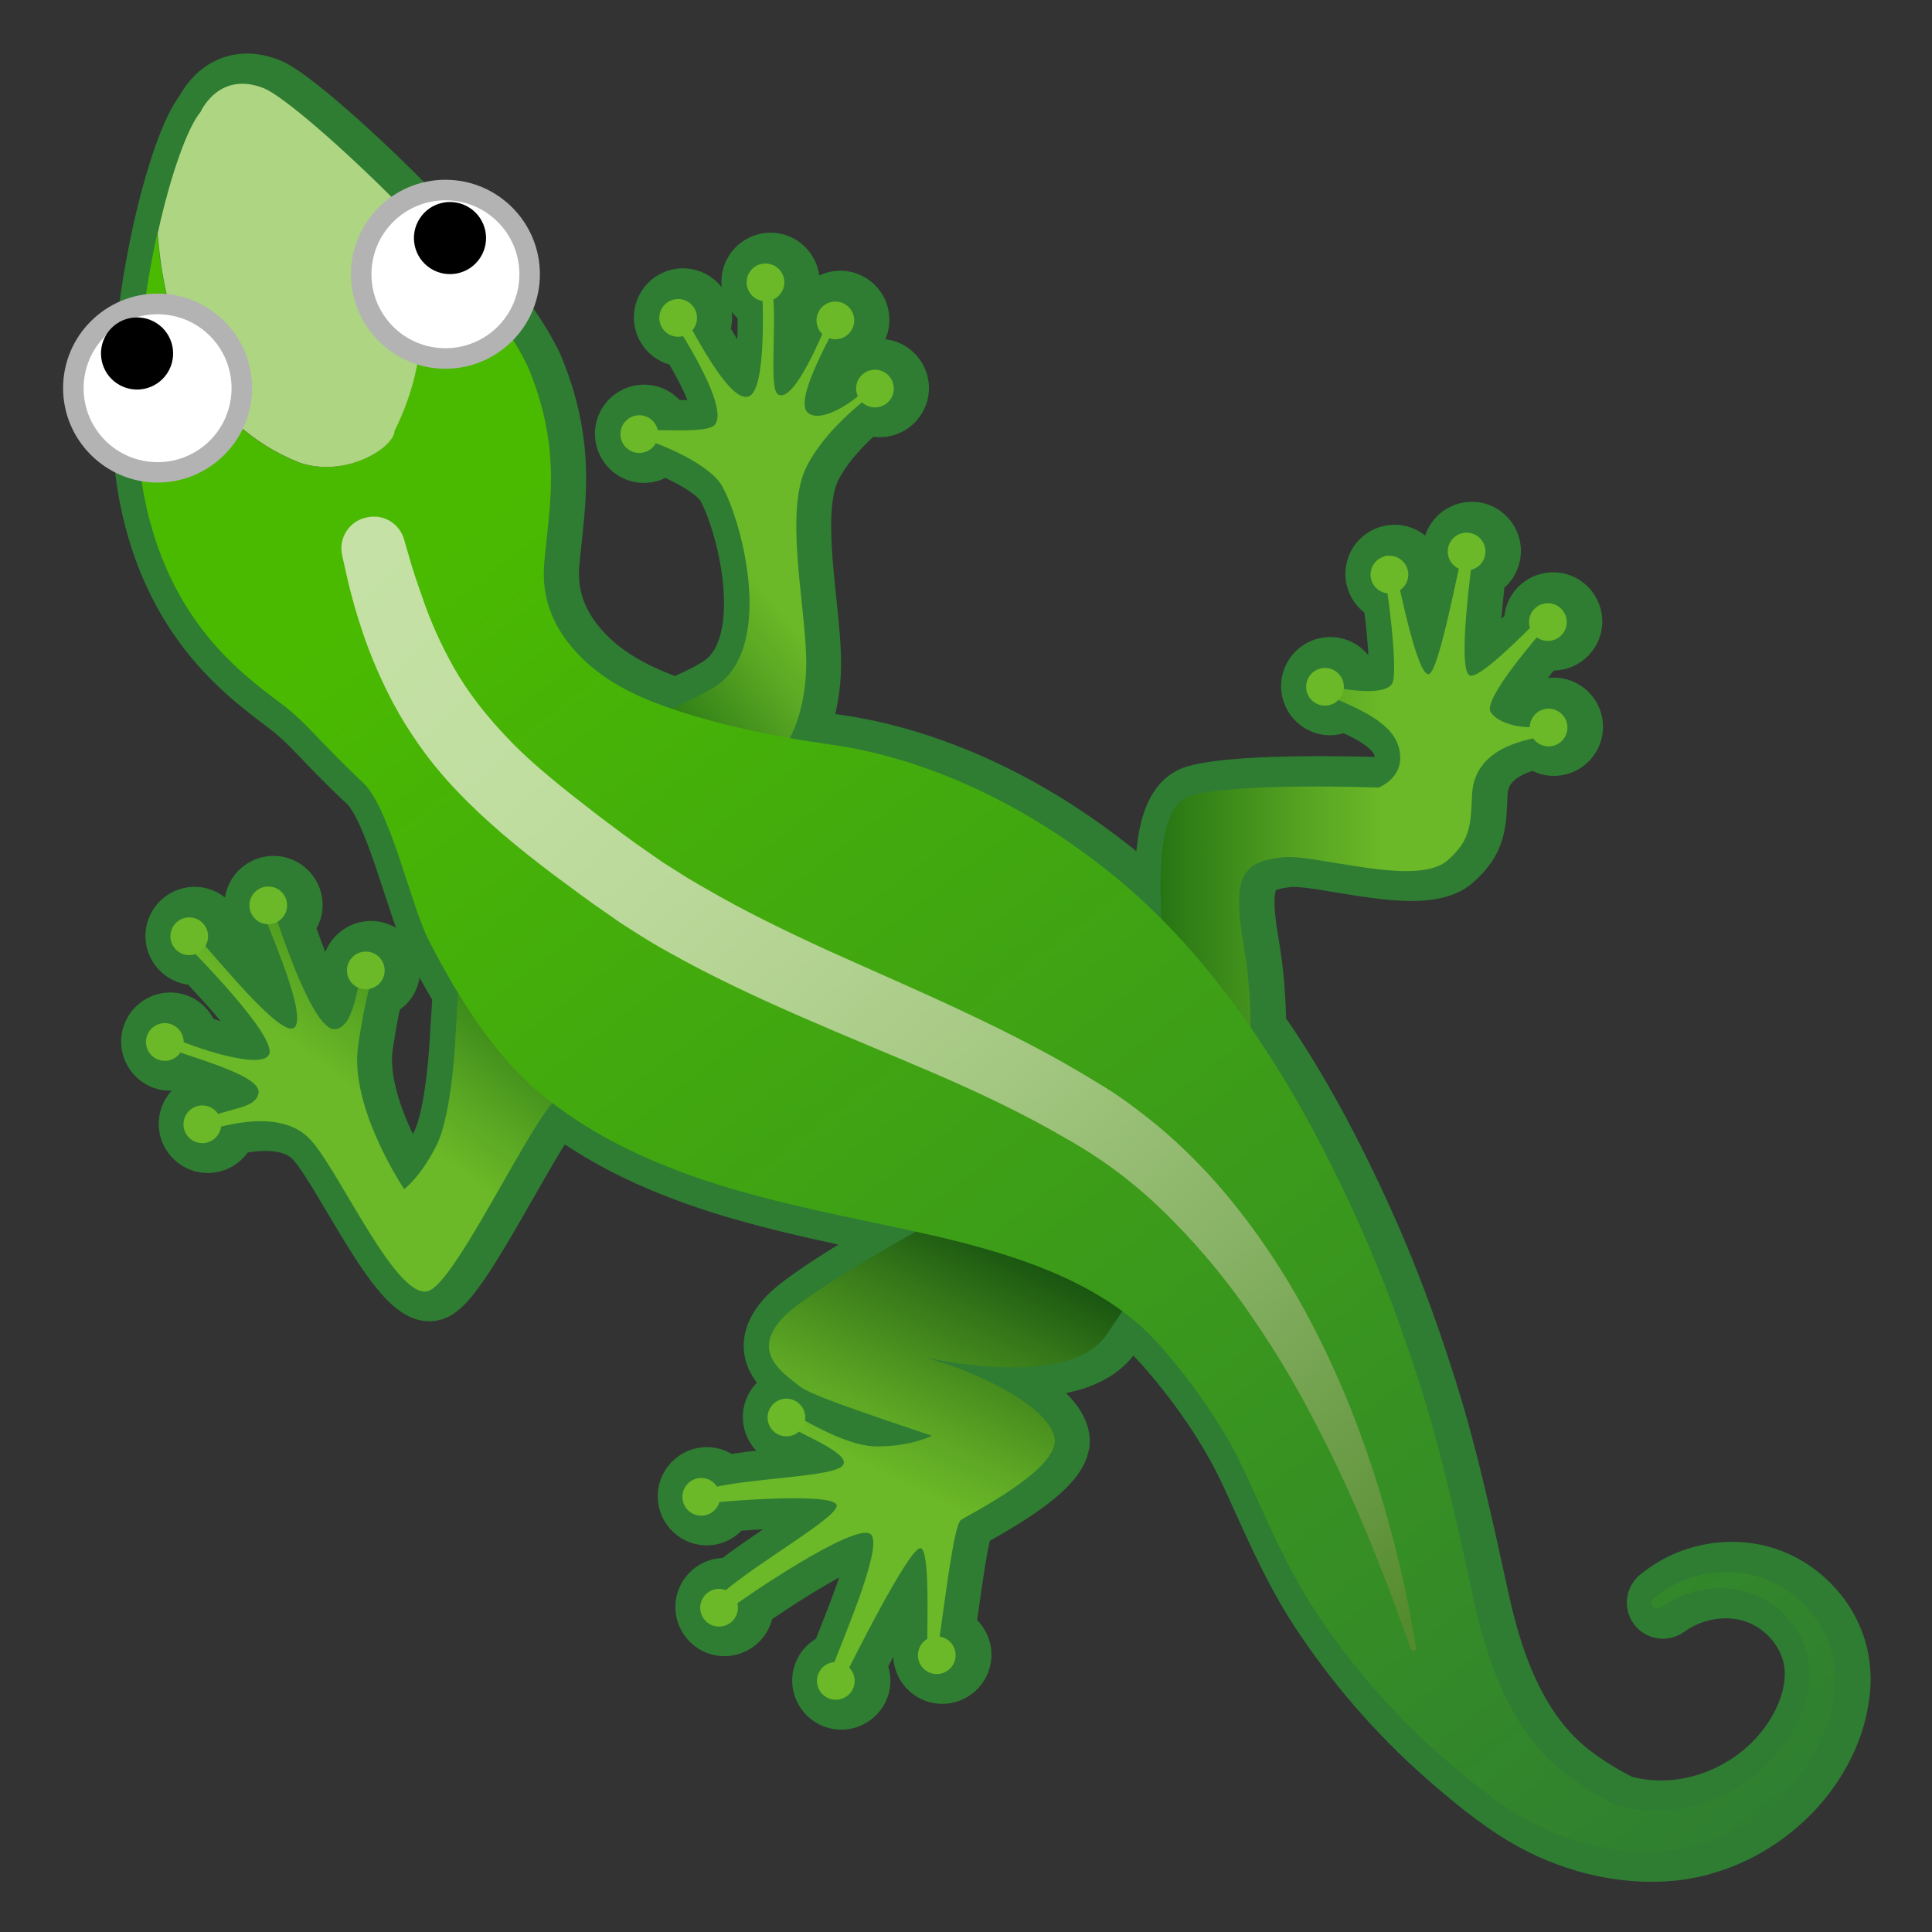 <svg width="128" height="128" style="enable-background:new 0 0 128 128;" xmlns="http://www.w3.org/2000/svg" xmlns:xlink="http://www.w3.org/1999/xlink">
  <rect width="100%" height="100%" fill="#333333" stroke="none"/>
  <g id="Layer_1">
    <path d=" M121.44,108.67c-0.5-1.23-1.31-2.23-2.24-2.97c-0.92-0.74-1.99-1.2-2.97-1.4c-1.03-0.21-1.95-0.18-2.76-0.04 c-0.8,0.14-1.48,0.38-2,0.63c-0.53,0.25-0.9,0.51-1.16,0.69c-0.25,0.19-0.38,0.29-0.38,0.29c-0.16,0.13-0.2,0.36-0.08,0.53 c0.12,0.18,0.37,0.23,0.57,0.09c0,0,0.12-0.08,0.35-0.24c0.24-0.14,0.58-0.35,1.06-0.54c0.47-0.19,1.08-0.37,1.78-0.45 c0.7-0.08,1.52-0.05,2.32,0.17c0.85,0.22,1.66,0.65,2.39,1.3c0.72,0.64,1.32,1.5,1.65,2.48c0.34,0.99,0.35,2.03,0.11,3.12 c-0.24,1.08-0.72,2.1-1.38,3.06c-2.33,3.4-6.71,5.25-10.76,4.34c-0.19-0.04-0.38-0.1-0.57-0.15c-1.17-0.6-2.29-1.27-3.32-2.07 c-3.44-2.68-5.07-7.05-6.01-11.3c-1.05-4.76-2.01-9.35-3.47-14.01c-0.85-2.71-1.79-5.4-2.86-8.04c-0.87-2.15-1.85-4.32-2.91-6.47 c-1.34-2.72-2.82-5.41-4.49-7.97c-0.35-0.54-0.73-1.07-1.1-1.6c0-1.89-0.17-3.87-0.48-5.63c-0.81-4.68,0.1-5.41,2.56-5.71 c2.18-0.26,8.91,2.02,10.97,0.2c1.57-1.38,1.53-2.42,1.62-4.38c0.13-2.69,2.72-3.41,4.07-3.7c0.19,0.25,0.47,0.43,0.8,0.49 c0.68,0.11,1.33-0.36,1.44-1.04c0.11-0.68-0.36-1.33-1.04-1.44c-0.68-0.11-1.33,0.36-1.44,1.04c-0.01,0.07,0.01,0.13,0.01,0.2 c-0.96,0.02-2.18-0.33-2.61-0.98c-0.44-0.68,1.85-3.5,3.08-4.98c0.15,0.1,0.32,0.18,0.51,0.22c0.68,0.11,1.33-0.36,1.44-1.04 c0.11-0.68-0.36-1.33-1.04-1.44c-0.68-0.11-1.33,0.36-1.44,1.04c-0.03,0.22,0,0.42,0.07,0.61c-1.14,1.13-3.37,3.31-3.98,3.18 c-0.73-0.16-0.22-4.84,0.05-7.04c0.48-0.11,0.87-0.5,0.95-1.02c0.11-0.68-0.36-1.33-1.04-1.44c-0.68-0.11-1.33,0.36-1.44,1.04 c-0.09,0.57,0.23,1.09,0.73,1.32c-0.49,2.21-1.44,6.9-1.99,7.03c-0.59,0.15-1.42-3.36-1.93-5.59c0.28-0.19,0.5-0.48,0.55-0.84 c0.11-0.68-0.36-1.33-1.04-1.44c-0.68-0.11-1.33,0.36-1.44,1.04c-0.11,0.68,0.36,1.33,1.04,1.44c0.02,0,0.03,0,0.05,0 c0.3,2.11,0.63,5.44,0.32,6c-0.37,0.66-2.04,0.55-3.19,0.37c0.09-0.67-0.36-1.3-1.04-1.41c-0.68-0.11-1.33,0.36-1.44,1.04 c-0.11,0.68,0.36,1.33,1.04,1.44c0.4,0.06,0.77-0.08,1.04-0.34c1.69,0.74,3.55,1.61,3.99,3.07c0.61,2.03-1.32,2.74-1.32,2.74 s-9.33-0.36-12.43,0.53c-2.11,0.6-2.12,4.87-1.96,8.21c-0.5-0.5-0.99-1.02-1.51-1.49c-1.26-1.15-2.63-2.23-4.06-3.25 c-3.04-2.16-6.41-3.99-9.93-5.24c-2.09-0.75-4.23-1.3-6.39-1.6c-0.89-0.13-1.8-0.27-2.72-0.43c0.36-0.67,1.15-2.48,1.08-5.35 c-0.09-3.7-1.46-9.8,0.06-12.69c1-1.91,2.66-3.37,3.68-4.23c0.17,0.16,0.38,0.28,0.63,0.32c0.68,0.11,1.33-0.36,1.44-1.04 c0.11-0.68-0.36-1.33-1.04-1.44c-0.68-0.11-1.33,0.36-1.44,1.04c-0.04,0.26,0.02,0.5,0.13,0.72c-1.12,0.91-2.61,1.68-3.32,1.12 c-0.8-0.62,0.64-3.47,1.42-4.99c0.06,0.02,0.12,0.06,0.19,0.07c0.68,0.11,1.33-0.36,1.44-1.04s-0.36-1.33-1.04-1.44 c-0.68-0.11-1.33,0.36-1.44,1.04c-0.07,0.42,0.1,0.81,0.39,1.09c-0.71,1.61-2.11,4.59-2.97,4.04c-0.54-0.35-0.13-4.05-0.29-6.33 c0.37-0.17,0.66-0.49,0.73-0.92c0.11-0.68-0.36-1.33-1.04-1.44c-0.68-0.11-1.33,0.36-1.44,1.04s0.36,1.33,1.04,1.44 c0.06,1.89,0.05,5.99-0.92,6.35c-0.91,0.34-2.37-1.9-3.76-4.41c0.16-0.17,0.28-0.38,0.32-0.62c0.11-0.68-0.36-1.33-1.04-1.44 c-0.68-0.11-1.33,0.36-1.44,1.04c-0.11,0.68,0.36,1.33,1.04,1.44c0.17,0.03,0.34,0.02,0.5-0.02c0.85,1.4,2.89,4.88,2.13,5.87 c-0.35,0.46-2.24,0.39-3.79,0.37c-0.1-0.5-0.49-0.91-1.02-0.99c-0.68-0.11-1.33,0.36-1.44,1.04c-0.11,0.68,0.36,1.33,1.04,1.44 c0.53,0.08,1.03-0.18,1.28-0.62c1.64,0.62,3.78,1.71,4.41,2.86c1.36,2.45,3.57,10.91-0.64,13.38c-0.9,0.53-1.84,0.97-2.74,1.33 c-2.08-0.71-4.42-1.74-6.21-3.65c-1.95-2.09-2.34-4.18-2.18-6c0.26-2.81,0.72-5.37,0.22-8.48c-0.22-1.36-0.6-2.81-1.29-4.46 c-0.09-0.22-0.23-0.46-0.35-0.7c-1.42-2.74-4.79-6.62-8.2-10.07c-3.85-3.89-7.75-7.23-8.97-7.72c-2.99-1.2-4.2,1.56-4.2,1.56 c-0.87,1.04-1.98,4.14-2.84,8.04c-1.18,5.35-1.89,12.22-0.86,17.46c1.62,8.21,6.4,11.68,9.02,13.66c1.94,1.47,2.29,2.29,5.45,5.25 c1.81,1.69,3.21,8.21,4.37,10.46c0.59,1.15,1.23,2.31,1.93,3.46l-0.17,2.65c0,0-0.2,5.34-1.27,7.47c-1.07,2.13-2.14,2.9-2.14,2.9 s-3.66-5.41-3.05-9.52c0.28-1.87,0.53-3.01,0.72-3.74c0.53-0.08,0.97-0.47,1.06-1.03c0.11-0.68-0.36-1.33-1.04-1.44 c-0.68-0.11-1.33,0.36-1.44,1.04c-0.09,0.55,0.21,1.07,0.69,1.3c-0.23,1.18-0.63,2.81-1.61,2.78c-1.24-0.04-2.98-4.9-3.73-7.1 c0.34-0.18,0.6-0.49,0.67-0.89c0.11-0.68-0.36-1.33-1.04-1.44c-0.68-0.11-1.33,0.36-1.44,1.04c-0.11,0.68,0.36,1.33,1.04,1.44 c0.04,0.01,0.07-0.01,0.1,0c0.8,2,2.62,6.42,1.73,6.89c-0.83,0.44-4.02-3.34-5.81-5.4c0.09-0.14,0.16-0.3,0.19-0.48 c0.11-0.68-0.36-1.33-1.04-1.44c-0.68-0.11-1.33,0.36-1.44,1.04c-0.11,0.68,0.36,1.33,1.04,1.44c0.2,0.03,0.39,0,0.58-0.06 c1.44,1.48,5.46,5.77,4.83,6.69c-0.55,0.81-3.68-0.11-5.59-0.85c0.01-0.61-0.41-1.16-1.03-1.26c-0.68-0.11-1.33,0.36-1.44,1.04 c-0.11,0.68,0.36,1.33,1.04,1.44c0.49,0.08,0.95-0.15,1.22-0.53c1.84,0.63,5.29,1.65,5.14,2.64c-0.13,0.89-1.24,0.96-2.64,1.4 c-0.19-0.28-0.48-0.48-0.83-0.54c-0.68-0.11-1.33,0.36-1.44,1.04c-0.11,0.68,0.36,1.33,1.04,1.44c0.68,0.11,1.33-0.36,1.44-1.04 c0-0.02,0-0.04,0-0.06c1.56-0.38,4.34-0.82,5.9,0.9c1.96,2.15,5.83,10.96,7.89,9.96c1.8-0.87,6.14-10.1,8.14-12.44 c2.13,1.64,4.49,2.95,6.98,3.99c1.74,0.73,3.53,1.34,5.33,1.85c2.18,0.63,4.4,1.14,6.62,1.62c1.62,0.36,3.36,0.7,5.13,1.1 c-2.26,1.27-7.62,4.36-8.89,5.79c-1.63,1.83-0.61,3.05,0.71,4.07c0.83,0.64,0.37,0.7,9.25,3.66c0,0-1.32,0.71-3.66,0.71 c-1.51,0-3.45-1-4.72-1.68c0-0.02,0.01-0.03,0.02-0.05c0.11-0.68-0.36-1.33-1.04-1.44c-0.68-0.11-1.33,0.36-1.44,1.04 c-0.11,0.68,0.36,1.33,1.04,1.44c0.37,0.06,0.73-0.06,1-0.29c1.28,0.66,3.83,1.79,2.7,2.4c-1.07,0.57-5.65,0.71-8.09,1.24 c-0.19-0.3-0.48-0.52-0.85-0.58c-0.68-0.11-1.33,0.36-1.44,1.04c-0.11,0.68,0.36,1.33,1.04,1.44c0.62,0.1,1.19-0.29,1.37-0.87 c1.59-0.15,7.39-0.57,7.76,0.17c0.34,0.67-4.9,3.63-7.32,5.65c-0.08-0.03-0.15-0.07-0.24-0.09c-0.68-0.11-1.33,0.36-1.44,1.04 c-0.11,0.68,0.36,1.33,1.04,1.44c0.68,0.11,1.33-0.36,1.44-1.04c0.03-0.17,0.02-0.34-0.02-0.49c1.65-1.18,7.87-5.3,8.79-4.56 c0.82,0.65-1.35,5.78-2.41,8.49c-0.54,0.06-1,0.46-1.1,1.03c-0.11,0.68,0.36,1.33,1.04,1.44c0.68,0.11,1.33-0.36,1.44-1.04 c0.07-0.42-0.1-0.81-0.39-1.09c0.94-1.89,4.07-7.99,4.71-7.89c0.59,0.09,0.45,4.46,0.45,6.03c-0.29,0.19-0.5,0.48-0.56,0.84 c-0.11,0.68,0.36,1.33,1.04,1.44c0.68,0.11,1.33-0.36,1.44-1.04c0.11-0.68-0.36-1.33-1.04-1.44c-0.02,0-0.04,0-0.06,0 c0.42-2.85,0.96-7.39,1.42-7.7c0.61-0.41,6.51-3.35,6.2-5.39c-0.31-2.03-4.78-4.27-7.93-5.18c-3.15-0.91,8.54,2.54,11.39-1.73 c0.39-0.58,0.72-1.08,1.03-1.53c0.86,0.63,1.67,1.33,2.38,2.13c2.21,2.48,4.31,5.45,5.71,8.44c1.47,3.15,2.73,6.26,4.64,9.19 c2.35,3.6,5.19,6.88,8.42,9.72c1.6,1.4,3.3,2.81,5.12,3.91c2.91,1.75,6.43,2.69,9.82,2.36c0.3-0.03,0.6-0.07,0.9-0.13l0.23-0.04 l0.24-0.05l0.41-0.1c0.64-0.18,1.25-0.37,1.84-0.63c2.38-1.02,4.57-2.84,5.98-5.19c0.69-1.15,1.23-2.47,1.43-3.81 C122.06,111.34,121.94,109.88,121.44,108.67z" style="fill:none;stroke:#2E7D32;stroke-width:4;stroke-linecap:round;stroke-linejoin:round;stroke-miterlimit:10;"/>
    <linearGradient id="SVGID_1_" gradientTransform="matrix(0.968 0.252 -0.252 0.968 9.562 -9.526)" gradientUnits="userSpaceOnUse" x1="40.148" x2="53.487" y1="45.053" y2="27.086">
      <stop offset="0" style="stop-color:#13630F"/>
      <stop offset="0.139" style="stop-color:#2A7915"/>
      <stop offset="0.457" style="stop-color:#59A623"/>
      <stop offset="0.616" style="stop-color:#6BB828"/>
    </linearGradient>
    <path d="M44.91,21.7c0.3,0.52,3.37,5.25,2.46,6.43c-0.47,0.61-3.62,0.28-5.12,0.39 c-0.25,0.02-0.29,0.38-0.04,0.44c1.53,0.4,4.83,1.79,5.64,3.26c1.36,2.45,3.57,10.91-0.64,13.38c-4.21,2.48-9.08,3-9.08,3 l-0.87,3.76l7.16,1.13l7.73-4.29c0,0,1.35-1.96,1.26-5.66c-0.09-3.7-1.46-9.8,0.06-12.69c1.46-2.79,4.33-4.63,4.55-5.01 c0.22-0.37-0.2-0.51-0.41-0.28c-1.08,1.12-3.18,2.49-4.07,1.8c-1.01-0.78,1.59-5.18,1.85-5.87s-0.19-0.96-0.49-0.32 c-0.3,0.64-2.28,5.66-3.37,4.95c-0.65-0.42,0.07-5.64-0.46-7.48c-0.29-1.02-0.61-0.18-0.58,0.36s0.33,6.82-0.88,7.26 c-0.96,0.36-2.52-2.15-3.98-4.81C45.01,20.31,44.36,20.72,44.91,21.7z" style="fill:url(#SVGID_1_);"/>
    <linearGradient id="SVGID_3_" gradientUnits="userSpaceOnUse" x1="32.072" x2="16.12" y1="58.506" y2="79.371">
      <stop offset="0" style="stop-color:#13630F"/>
      <stop offset="0.139" style="stop-color:#2A7915"/>
      <stop offset="0.457" style="stop-color:#59A623"/>
      <stop offset="0.616" style="stop-color:#6BB828"/>
    </linearGradient>
    <path d="M30.19,68.41c0,0-0.2,5.34-1.27,7.47c-1.07,2.13-2.14,2.9-2.14,2.9s-3.66-5.41-3.05-9.52 c0.45-3.06,0.83-4.17,1.03-4.74c0.19-0.58-0.57-0.8-0.8-0.19c-0.24,0.61-0.47,3.9-1.84,3.85c-1.5-0.05-3.76-7.24-4.06-8.08 c-0.3-0.84-0.92-0.57-0.68,0.23c0.24,0.8,3.15,7.2,2.07,7.78c-0.94,0.5-4.91-4.43-6.45-6.11c-0.47-0.52-1.3-0.18-0.54,0.71 c0,0,6.1,6.09,5.34,7.2c-0.66,0.96-5-0.53-6.56-1.25c-0.51-0.24-0.95,0.15-0.32,0.64c0.63,0.5,6.4,1.81,6.21,3.09 c-0.15,0.99-1.52,0.96-3.17,1.58c-1.07,0.4-1.18,1.15-0.2,0.9c0.98-0.25,4.87-1.5,6.83,0.66s5.83,10.96,7.89,9.96 s7.46-12.96,8.84-12.98c0.94-0.01-6.73-10.5-6.73-10.5L30.19,68.41z" style="fill:url(#SVGID_3_);"/>
    <linearGradient id="SVGID_4_" gradientUnits="userSpaceOnUse" x1="73.64" x2="102.753" y1="56.643" y2="56.643">
      <stop offset="0" style="stop-color:#13630F"/>
      <stop offset="0.139" style="stop-color:#2A7915"/>
      <stop offset="0.457" style="stop-color:#59A623"/>
      <stop offset="0.616" style="stop-color:#6BB828"/>
    </linearGradient>
    <path d="M73.64,64.99c0,0,3.35,1.73,3.46-0.51c0.1-2.24-1.26-10.9,1.8-11.77 c3.1-0.89,12.43-0.53,12.43-0.53s1.93-0.71,1.32-2.74c-0.5-1.67-2.84-2.56-4.67-3.37c-0.4-0.18-0.55-0.82,0.08-0.63 c0.63,0.19,3.67,0.75,4.18-0.16c0.42-0.76-0.33-6.61-0.6-7.62c-0.27-1.01,0.47-1.11,0.71-0.3c0.25,0.81,1.51,7.51,2.32,7.3 c0.68-0.17,2.01-7.43,2.25-8.12c0.25-0.69,0.71-0.54,0.66,0.1c-0.05,0.64-1.09,7.92-0.17,8.12c0.72,0.16,3.76-2.98,4.5-3.69 c0.74-0.71,1.03-0.25,0.66,0.25c-0.37,0.49-4.38,4.98-3.81,5.86c0.54,0.84,2.39,1.18,3.32,0.89c0.93-0.3,0.64,0.45,0.3,0.66 c-0.34,0.22-4.67,0.39-4.85,3.89c-0.1,1.96-0.05,3-1.62,4.38c-2.07,1.82-8.79-0.46-10.97-0.2c-2.46,0.3-3.37,1.03-2.56,5.71 c0.81,4.68,0.7,10.86-1.23,12.89c-1.93,2.03-2.54,1.8-2.54,1.8L73.64,64.99z" style="fill:url(#SVGID_4_);"/>
    <linearGradient id="SVGID_5_" gradientUnits="userSpaceOnUse" x1="66.259" x2="53.123" y1="81.19" y2="107.725">
      <stop offset="0" style="stop-color:#134E0F"/>
      <stop offset="0.21" style="stop-color:#357719"/>
      <stop offset="0.48" style="stop-color:#5CA624"/>
      <stop offset="0.616" style="stop-color:#6BB828"/>
    </linearGradient>
    <path d="M61.69,81.03c0,0-8.29,4.53-9.91,6.36s-0.61,3.05,0.71,4.07c0.83,0.64,0.37,0.7,9.25,3.66 c0,0-1.32,0.71-3.66,0.71c-1.75,0-4.09-1.35-5.27-1.98c-1.18-0.63-1.22,0.15-0.41,0.7c0.81,0.55,4.55,1.99,3.23,2.7 c-1.11,0.6-6.02,0.72-8.37,1.3c-1.48,0.37-0.73,1.09,0.07,1c0.81-0.1,7.69-0.67,8.09,0.14c0.35,0.7-5.35,3.88-7.61,5.9 c-1.37,1.22,0.07,1.4,0.7,0.89c0.63-0.52,8.15-5.66,9.17-4.84c0.85,0.68-1.56,6.29-2.55,8.86c-0.55,1.44,0.59,1.11,0.89,0.48 c0.3-0.63,4.24-8.52,4.97-8.41c0.64,0.1,0.42,5.24,0.45,6.37c0.03,1.13,0.63,0.71,0.73,0.06c0.42-2.76,1.01-7.97,1.5-8.3 c0.61-0.41,6.51-3.35,6.2-5.39c-0.3-2.03-4.78-4.27-7.93-5.18c-3.15-0.91,8.54,2.54,11.39-1.73c2.85-4.27,3.35-4.88,3.35-4.88 L61.69,81.03z" style="fill:url(#SVGID_5_);"/>
    <ellipse cx="92.07" cy="38.03" rx="1.25" ry="1.25" style="fill:#6BB828;" transform="matrix(0.158 -0.987 0.987 0.158 39.971 122.932)"/>
    <ellipse cx="44.94" cy="21.04" rx="1.25" ry="1.25" style="fill:#6BB828;" transform="matrix(0.158 -0.987 0.987 0.158 17.063 62.092)"/>
    <ellipse cx="12.57" cy="62.03" rx="1.25" ry="1.25" style="fill:#6BB828;" transform="matrix(0.158 -0.987 0.987 0.158 -50.671 64.636)"/>
    <ellipse cx="10.95" cy="69.03" rx="1.25" ry="1.25" style="fill:#6BB828;" transform="matrix(0.158 -0.987 0.987 0.158 -58.943 68.935)"/>
    <ellipse cx="13.44" cy="74.48" rx="1.25" ry="1.25" style="fill:#6BB828;" transform="matrix(0.158 -0.987 0.987 0.158 -62.23 75.984)"/>
    <ellipse cx="52.15" cy="93.9" rx="1.25" ry="1.25" style="fill:#6BB828;" transform="matrix(0.158 -0.987 0.987 0.158 -48.816 130.55)"/>
    <ellipse cx="46.5" cy="99.15" rx="1.25" ry="1.25" style="fill:#6BB828;" transform="matrix(0.158 -0.987 0.987 0.158 -58.748 129.398)"/>
    <ellipse cx="47.68" cy="106.5" rx="1.25" ry="1.25" style="fill:#6BB828;" transform="matrix(0.158 -0.987 0.987 0.158 -65.009 136.75)"/>
    <ellipse cx="55.43" cy="111.35" rx="1.25" ry="1.25" style="fill:#6BB828;" transform="matrix(0.158 -0.987 0.987 0.158 -63.285 148.481)"/>
    <ellipse cx="62.12" cy="109.64" rx="1.25" ry="1.25" style="fill:#6BB828;" transform="matrix(0.158 -0.987 0.987 0.158 -55.967 153.651)"/>
    <ellipse cx="24.26" cy="64.29" rx="1.25" ry="1.25" style="fill:#6BB828;" transform="matrix(0.158 -0.987 0.987 0.158 -43.052 78.08)"/>
    <ellipse cx="50.73" cy="18.68" rx="1.25" ry="1.25" style="fill:#6BB828;" transform="matrix(0.158 -0.987 0.987 0.158 24.262 65.825)"/>
    <ellipse cx="55.36" cy="21.21" rx="1.25" ry="1.25" style="fill:#6BB828;" transform="matrix(0.158 -0.987 0.987 0.158 25.665 72.517)"/>
    <ellipse cx="57.98" cy="25.72" rx="1.25" ry="1.25" style="fill:#6BB828;" transform="matrix(0.158 -0.987 0.987 0.158 23.422 78.906)"/>
    <ellipse cx="42.37" cy="28.75" rx="1.25" ry="1.25" style="fill:#6BB828;" transform="matrix(0.158 -0.987 0.987 0.158 7.284 66.037)"/>
    <ellipse cx="17.8" cy="59.98" rx="1.25" ry="1.25" style="fill:#6BB828;" transform="matrix(0.158 -0.987 0.987 0.158 -44.239 68.073)"/>
    <ellipse cx="97.19" cy="36.5" rx="1.25" ry="1.25" style="fill:#6BB828;" transform="matrix(0.158 -0.987 0.987 0.158 45.784 126.699)"/>
    <ellipse cx="102.57" cy="41.17" rx="1.25" ry="1.25" style="fill:#6BB828;" transform="matrix(0.158 -0.987 0.987 0.158 45.71 135.945)"/>
    <ellipse cx="102.62" cy="48.16" rx="1.25" ry="1.25" style="fill:#6BB828;" transform="matrix(0.158 -0.987 0.987 0.158 38.85 141.877)"/>
    <ellipse cx="87.81" cy="45.46" rx="1.25" ry="1.25" style="fill:#6BB828;" transform="matrix(0.158 -0.987 0.987 0.158 29.041 124.988)"/>
    <linearGradient id="SVGID_6_" gradientUnits="userSpaceOnUse" x1="9.805" x2="109.658" y1="1.423" y2="131.349">
      <stop offset="0.24" style="stop-color:#4ABA00"/>
      <stop offset="0.268" style="stop-color:#49B802"/>
      <stop offset="1" style="stop-color:#2E7D32"/>
    </linearGradient>
    <path d="M121.09,108.67c-0.5-1.23-1.31-2.23-2.24-2.97c-0.92-0.74-1.99-1.2-2.97-1.4 c-1.03-0.21-1.95-0.18-2.76-0.04c-0.8,0.14-1.48,0.38-2,0.63c-0.53,0.25-0.9,0.51-1.16,0.69c-0.25,0.19-0.38,0.29-0.38,0.29 c-0.16,0.13-0.2,0.36-0.08,0.53c0.12,0.18,0.37,0.23,0.57,0.09c0,0,0.12-0.08,0.35-0.24c0.24-0.14,0.58-0.35,1.06-0.54 c0.47-0.19,1.08-0.37,1.78-0.45c0.7-0.08,1.52-0.05,2.32,0.17c0.85,0.22,1.66,0.65,2.39,1.3c0.72,0.64,1.32,1.5,1.65,2.48 c0.34,0.99,0.35,2.03,0.11,3.12c-0.24,1.08-0.72,2.1-1.38,3.06c-2.33,3.4-6.71,5.25-10.76,4.34c-0.19-0.04-0.38-0.1-0.57-0.15 c-1.17-0.6-2.29-1.27-3.32-2.07c-3.44-2.68-5.07-7.05-6.01-11.3c-1.05-4.76-2.01-9.35-3.47-14.01c-0.85-2.71-1.79-5.4-2.86-8.04 c-0.87-2.15-1.85-4.32-2.91-6.47c-1.34-2.72-2.82-5.41-4.49-7.97c-2.46-3.8-5.28-7.34-8.54-10.3c-1.26-1.15-2.63-2.23-4.06-3.25 c-3.04-2.16-6.41-3.99-9.93-5.24c-2.09-0.75-4.23-1.3-6.39-1.6c-3.26-0.46-6.73-1.13-10.05-2.21c-2.21-0.72-4.8-1.75-6.75-3.84 c-1.95-2.09-2.34-4.18-2.18-6c0.26-2.81,0.72-5.37,0.22-8.48c-0.22-1.36-0.6-2.81-1.29-4.46c-0.09-0.22-0.23-0.46-0.35-0.7 c-1.42-2.74-4.79-6.62-8.2-10.07c1.81,4.83,2.21,9.9-0.32,14.98c0,1.05-3.15,3.15-6.3,2.1c-6.42-2.57-8.91-8.68-9.4-15.19 c-1.18,5.35-1.89,12.22-0.86,17.46c1.62,8.21,6.4,11.68,9.02,13.66c1.94,1.47,2.29,2.29,5.45,5.25c1.81,1.69,3.21,8.21,4.37,10.46 c1.62,3.14,3.6,6.47,6.16,9.02c0.38,0.38,0.77,0.74,1.18,1.08c2.33,1.96,5.01,3.46,7.83,4.64c1.74,0.73,3.53,1.34,5.33,1.85 c2.18,0.63,4.4,1.14,6.62,1.62c2.1,0.46,4.39,0.91,6.71,1.45c3.46,0.82,6.98,1.87,9.99,3.55c1.69,0.94,3.23,2.08,4.5,3.5 c2.21,2.48,4.31,5.45,5.71,8.44c1.47,3.15,2.73,6.26,4.64,9.19c2.35,3.6,5.19,6.88,8.42,9.72c1.6,1.4,3.3,2.81,5.12,3.91 c2.91,1.75,6.43,2.69,9.82,2.36c0.3-0.03,0.6-0.07,0.9-0.13l0.23-0.04l0.24-0.05l0.41-0.1c0.64-0.18,1.25-0.37,1.84-0.63 c2.38-1.02,4.57-2.84,5.98-5.19c0.69-1.15,1.23-2.47,1.43-3.81C121.71,111.34,121.59,109.88,121.09,108.67z" style="fill:url(#SVGID_6_);"/>
    <path d="M19.84,30.65c3.15,1.05,6.3-1.05,6.3-2.1c2.54-5.07,2.13-10.14,0.32-14.98 c-3.85-3.89-7.75-7.23-8.97-7.72c-2.99-1.2-4.2,1.56-4.2,1.56c-0.87,1.04-1.98,4.14-2.84,8.04C10.93,21.98,13.42,28.08,19.84,30.65 z" style="fill:#AED581;"/>
    <g>
      <g>
        <circle cx="10.44" cy="25.72" r="5.58" style="fill:#FFFFFF;"/>
        <path d="M10.44,20.82c2.71,0,4.9,2.19,4.9,4.9s-2.19,4.9-4.9,4.9s-4.9-2.19-4.9-4.9 S7.74,20.82,10.44,20.82 M10.44,19.45c-3.45,0-6.26,2.81-6.26,6.26s2.81,6.26,6.26,6.26s6.26-2.81,6.26-6.26 S13.9,19.45,10.44,19.45L10.44,19.45z" style="fill:#B3B3B3;"/>
      </g>
      <ellipse cx="9.09" cy="23.42" rx="2.39" ry="2.39" transform="matrix(0.542 -0.84 0.84 0.542 -15.519 18.361)"/>
    </g>
    <g>
      <g>
        <circle cx="29.52" cy="18.17" r="5.58" style="fill:#FFFFFF;"/>
        <path d="M29.51,13.27c2.71,0,4.9,2.19,4.9,4.9s-2.19,4.9-4.9,4.9s-4.9-2.19-4.9-4.9 S26.81,13.27,29.51,13.27 M29.51,11.91c-3.45,0-6.26,2.81-6.26,6.26s2.81,6.26,6.26,6.26s6.26-2.81,6.26-6.26 S32.97,11.91,29.51,11.91L29.51,11.91z" style="fill:#B3B3B3;"/>
      </g>
      <ellipse cx="29.82" cy="15.77" rx="2.39" ry="2.39" transform="matrix(0.542 -0.84 0.84 0.542 0.404 32.274)"/>
    </g>
    <linearGradient id="SVGID_7_" gradientUnits="userSpaceOnUse" x1="25.186" x2="94.459" y1="33.245" y2="106.716">
      <stop offset="0.017" style="stop-color:#C5E1A5"/>
      <stop offset="0.198" style="stop-color:#C1DEA1"/>
      <stop offset="0.379" style="stop-color:#B6D595"/>
      <stop offset="0.559" style="stop-color:#A3C781"/>
      <stop offset="0.739" style="stop-color:#88B265"/>
      <stop offset="0.918" style="stop-color:#669841"/>
      <stop offset="0.997" style="stop-color:#558B2F"/>
    </linearGradient>
    <path d="M26.77,35.73c0,0,0.11,0.4,0.33,1.14c0.21,0.78,0.54,1.74,0.99,3.02 c0.45,1.28,1.09,2.77,1.99,4.36c0.9,1.59,2.14,3.2,3.72,4.83c1.58,1.64,3.6,3.23,5.79,4.92c1.09,0.82,2.29,1.74,3.43,2.51 l0.92,0.64l0.89,0.56c0.58,0.38,1.2,0.75,1.86,1.12c2.56,1.5,5.36,2.86,8.27,4.19c2.92,1.32,5.95,2.62,8.97,4.05 c3.02,1.42,6.04,2.96,8.9,4.74l0.54,0.33l0.3,0.19l0.25,0.17c0.34,0.24,0.65,0.43,1.01,0.71c0.72,0.53,1.38,1.06,2.03,1.6 c1.28,1.09,2.46,2.26,3.54,3.47c4.31,4.87,7.03,10.22,8.92,14.87c1.86,4.68,2.91,8.72,3.54,11.55c0.32,1.42,0.52,2.54,0.65,3.3 c0.13,0.77,0.2,1.17,0.2,1.17c0.02,0.09-0.05,0.18-0.14,0.2c-0.08,0.01-0.16-0.04-0.19-0.11c0,0-0.54-1.56-1.56-4.25 c-1.04-2.68-2.54-6.5-4.81-10.8c-1.11-2.16-2.43-4.43-3.99-6.7c-1.53-2.29-3.34-4.53-5.4-6.62c-1.03-1.05-2.13-2.05-3.31-2.96 c-0.59-0.46-1.2-0.9-1.8-1.29c-0.28-0.2-0.66-0.42-0.99-0.63l-0.26-0.16l-0.22-0.13l-0.51-0.29c-2.69-1.58-5.59-2.96-8.57-4.25 c-5.96-2.57-12.2-4.96-17.81-8.12c-0.7-0.38-1.39-0.8-2.08-1.24l-1.02-0.65l-0.92-0.64c-1.32-0.9-2.43-1.75-3.61-2.62 c-2.31-1.74-4.46-3.53-6.3-5.46c-1.85-1.92-3.29-4.01-4.31-5.94c-1.02-1.94-1.7-3.7-2.16-5.16c-0.47-1.45-0.76-2.67-0.92-3.39 c-0.17-0.75-0.26-1.16-0.26-1.16c-0.26-1.13,0.45-2.26,1.58-2.51C25.38,34.01,26.46,34.67,26.77,35.73z" style="fill:url(#SVGID_7_);"/>
  </g>
  <g id="Layer_2" style="display:none;">
    <g style="display:inline;">
      <g style="opacity:0.6;">
        <circle cx="64" cy="64" r="28" style="opacity:0.61;fill:none;stroke:#000000;stroke-width:0.263;stroke-miterlimit:10;"/>
        <line style="opacity:0.61;fill:none;stroke:#000000;stroke-width:0.25;stroke-miterlimit:10;" x1="84" x2="84" y1="0" y2="128"/>
        <line style="opacity:0.61;fill:none;stroke:#000000;stroke-width:0.25;stroke-miterlimit:10;" x1="44" x2="44" y1="0" y2="128"/>
        <line style="opacity:0.61;fill:none;stroke:#000000;stroke-width:0.25;stroke-miterlimit:10;" x1="64" x2="64" y1="0" y2="128"/>
        <line style="opacity:0.61;fill:none;stroke:#000000;stroke-width:0.25;stroke-miterlimit:10;" x1="128" x2="0" y1="64" y2="64"/>
        <line style="opacity:0.61;fill:none;stroke:#000000;stroke-width:0.25;stroke-miterlimit:10;" x1="128" x2="0" y1="44" y2="44"/>
        <line style="opacity:0.61;fill:none;stroke:#000000;stroke-width:0.25;stroke-miterlimit:10;" x1="128" x2="0" y1="83.75" y2="83.75"/>
        <line style="opacity:0.61;fill:none;stroke:#000000;stroke-width:0.25;stroke-miterlimit:10;" x1="128" x2="0" y1="128" y2="0"/>
        <line style="opacity:0.61;fill:none;stroke:#000000;stroke-width:0.25;stroke-miterlimit:10;" x1="0" x2="128" y1="128" y2="0"/>
        <g style="opacity:0.61;">
          <path d="M64,4.26c32.94,0,59.74,26.8,59.74,59.74S96.94,123.74,64,123.74S4.26,96.94,4.26,64S31.06,4.26,64,4.26 M64,4 C30.86,4,4,30.86,4,64s26.86,60,60,60s60-26.86,60-60S97.14,4,64,4L64,4z"/>
        </g>
        <path d="M107.97,115.97H20.03 c-4.42,0-8.03-3.61-8.03-8.03V20.03c0-4.42,3.61-8.03,8.03-8.03h87.94c4.42,0,8.03,3.61,8.03,8.03v87.91 C116,112.36,112.39,115.97,107.97,115.97z" style="opacity:0.61;fill:none;stroke:#000000;stroke-width:0.258;stroke-miterlimit:10;"/>
        <path d="M100,124H28c-4.4,0-8-3.6-8-8 V12c0-4.4,3.6-8,8-8h72c4.4,0,8,3.6,8,8v104C108,120.4,104.4,124,100,124z" style="opacity:0.61;fill:none;stroke:#000000;stroke-width:0.263;stroke-miterlimit:10;"/>
        <path d="M113.77,108H14.23 C8.6,108,4,103.4,4,97.77V30.28c0-5.63,4.6-10.23,10.23-10.23h99.54c5.63,0,10.23,4.6,10.23,10.23v67.48 C124,103.4,119.4,108,113.77,108z" style="opacity:0.61;fill:none;stroke:#000000;stroke-width:0.263;stroke-miterlimit:10;"/>
      </g>
      <g>
        <g style="opacity:0.2;">
          <defs>
            <rect id="SVGID_2_" height="128" style="opacity:0.2;" width="128" x="0" y="0"/>
          </defs>
          <clipPath id="SVGID_8_">
            <use style="overflow:visible;" xlink:href="#SVGID_2_"/>
          </clipPath>
          <g style="clip-path:url(#SVGID_8_);">
            <g>
              <line style="fill:none;stroke:#000000;stroke-width:0.25;stroke-miterlimit:10;" x1="-28" x2="-28" y1="160" y2="-32"/>
              <line style="fill:none;stroke:#000000;stroke-width:0.25;stroke-miterlimit:10;" x1="-24" x2="-24" y1="160" y2="-32"/>
              <line style="fill:none;stroke:#000000;stroke-width:0.25;stroke-miterlimit:10;" x1="-20" x2="-20" y1="160" y2="-32"/>
              <line style="fill:none;stroke:#000000;stroke-width:0.25;stroke-miterlimit:10;" x1="-16" x2="-16" y1="160" y2="-32"/>
              <line style="fill:none;stroke:#000000;stroke-width:0.25;stroke-miterlimit:10;" x1="-12" x2="-12" y1="160" y2="-32"/>
              <line style="fill:none;stroke:#000000;stroke-width:0.25;stroke-miterlimit:10;" x1="-8" x2="-8" y1="160" y2="-32"/>
              <line style="fill:none;stroke:#000000;stroke-width:0.25;stroke-miterlimit:10;" x1="-4" x2="-4" y1="160" y2="-32"/>
              <line style="fill:none;stroke:#000000;stroke-width:0.25;stroke-miterlimit:10;" x1="0" x2="0" y1="160" y2="-32"/>
              <line style="fill:none;stroke:#000000;stroke-width:0.25;stroke-miterlimit:10;" x1="4" x2="4" y1="160" y2="-32"/>
              <line style="fill:none;stroke:#000000;stroke-width:0.25;stroke-miterlimit:10;" x1="8" x2="8" y1="160" y2="-32"/>
              <line style="fill:none;stroke:#000000;stroke-width:0.25;stroke-miterlimit:10;" x1="12" x2="12" y1="160" y2="-32"/>
              <line style="fill:none;stroke:#000000;stroke-width:0.25;stroke-miterlimit:10;" x1="16" x2="16" y1="160" y2="-32"/>
              <line style="fill:none;stroke:#000000;stroke-width:0.25;stroke-miterlimit:10;" x1="20" x2="20" y1="160" y2="-32"/>
              <line style="fill:none;stroke:#000000;stroke-width:0.25;stroke-miterlimit:10;" x1="24" x2="24" y1="160" y2="-32"/>
              <line style="fill:none;stroke:#000000;stroke-width:0.25;stroke-miterlimit:10;" x1="28" x2="28" y1="160" y2="-32"/>
              <line style="fill:none;stroke:#000000;stroke-width:0.25;stroke-miterlimit:10;" x1="32" x2="32" y1="160" y2="-32"/>
              <line style="fill:none;stroke:#000000;stroke-width:0.25;stroke-miterlimit:10;" x1="36" x2="36" y1="160" y2="-32"/>
              <line style="fill:none;stroke:#000000;stroke-width:0.25;stroke-miterlimit:10;" x1="40" x2="40" y1="160" y2="-32"/>
              <line style="fill:none;stroke:#000000;stroke-width:0.25;stroke-miterlimit:10;" x1="44" x2="44" y1="160" y2="-32"/>
              <line style="fill:none;stroke:#000000;stroke-width:0.25;stroke-miterlimit:10;" x1="48" x2="48" y1="160" y2="-32"/>
              <line style="fill:none;stroke:#000000;stroke-width:0.25;stroke-miterlimit:10;" x1="52" x2="52" y1="160" y2="-32"/>
              <line style="fill:none;stroke:#000000;stroke-width:0.25;stroke-miterlimit:10;" x1="56" x2="56" y1="160" y2="-32"/>
              <line style="fill:none;stroke:#000000;stroke-width:0.25;stroke-miterlimit:10;" x1="60" x2="60" y1="160" y2="-32"/>
              <line style="fill:none;stroke:#000000;stroke-width:0.25;stroke-miterlimit:10;" x1="64" x2="64" y1="160" y2="-32"/>
              <line style="fill:none;stroke:#000000;stroke-width:0.25;stroke-miterlimit:10;" x1="68" x2="68" y1="160" y2="-32"/>
              <line style="fill:none;stroke:#000000;stroke-width:0.25;stroke-miterlimit:10;" x1="72" x2="72" y1="160" y2="-32"/>
              <line style="fill:none;stroke:#000000;stroke-width:0.25;stroke-miterlimit:10;" x1="76" x2="76" y1="160" y2="-32"/>
              <line style="fill:none;stroke:#000000;stroke-width:0.25;stroke-miterlimit:10;" x1="80" x2="80" y1="160" y2="-32"/>
              <line style="fill:none;stroke:#000000;stroke-width:0.25;stroke-miterlimit:10;" x1="84" x2="84" y1="160" y2="-32"/>
              <line style="fill:none;stroke:#000000;stroke-width:0.25;stroke-miterlimit:10;" x1="88" x2="88" y1="160" y2="-32"/>
              <line style="fill:none;stroke:#000000;stroke-width:0.25;stroke-miterlimit:10;" x1="92" x2="92" y1="160" y2="-32"/>
              <line style="fill:none;stroke:#000000;stroke-width:0.25;stroke-miterlimit:10;" x1="96" x2="96" y1="160" y2="-32"/>
              <line style="fill:none;stroke:#000000;stroke-width:0.25;stroke-miterlimit:10;" x1="100" x2="100" y1="160" y2="-32"/>
              <line style="fill:none;stroke:#000000;stroke-width:0.25;stroke-miterlimit:10;" x1="104" x2="104" y1="160" y2="-32"/>
              <line style="fill:none;stroke:#000000;stroke-width:0.25;stroke-miterlimit:10;" x1="108" x2="108" y1="160" y2="-32"/>
              <line style="fill:none;stroke:#000000;stroke-width:0.25;stroke-miterlimit:10;" x1="112" x2="112" y1="160" y2="-32"/>
              <line style="fill:none;stroke:#000000;stroke-width:0.25;stroke-miterlimit:10;" x1="116" x2="116" y1="160" y2="-32"/>
              <line style="fill:none;stroke:#000000;stroke-width:0.25;stroke-miterlimit:10;" x1="120" x2="120" y1="160" y2="-32"/>
              <line style="fill:none;stroke:#000000;stroke-width:0.25;stroke-miterlimit:10;" x1="124" x2="124" y1="160" y2="-32"/>
              <line style="fill:none;stroke:#000000;stroke-width:0.25;stroke-miterlimit:10;" x1="128" x2="128" y1="160" y2="-32"/>
              <line style="fill:none;stroke:#000000;stroke-width:0.25;stroke-miterlimit:10;" x1="132" x2="132" y1="160" y2="-32"/>
              <line style="fill:none;stroke:#000000;stroke-width:0.25;stroke-miterlimit:10;" x1="136" x2="136" y1="160" y2="-32"/>
              <line style="fill:none;stroke:#000000;stroke-width:0.25;stroke-miterlimit:10;" x1="137" x2="137" y1="166.05" y2="-25.95"/>
              <line style="fill:none;stroke:#000000;stroke-width:0.25;stroke-miterlimit:10;" x1="144" x2="144" y1="160" y2="-32"/>
              <line style="fill:none;stroke:#000000;stroke-width:0.25;stroke-miterlimit:10;" x1="148" x2="148" y1="160" y2="-32"/>
              <line style="fill:none;stroke:#000000;stroke-width:0.25;stroke-miterlimit:10;" x1="152" x2="152" y1="160" y2="-32"/>
              <line style="fill:none;stroke:#000000;stroke-width:0.25;stroke-miterlimit:10;" x1="156" x2="156" y1="160" y2="-32"/>
            </g>
            <g>
              <line style="fill:none;stroke:#000000;stroke-width:0.25;stroke-miterlimit:10;" x1="-32" x2="160" y1="-28" y2="-28"/>
              <line style="fill:none;stroke:#000000;stroke-width:0.25;stroke-miterlimit:10;" x1="-32" x2="160" y1="-24" y2="-24"/>
              <line style="fill:none;stroke:#000000;stroke-width:0.25;stroke-miterlimit:10;" x1="-32" x2="160" y1="-20" y2="-20"/>
              <line style="fill:none;stroke:#000000;stroke-width:0.25;stroke-miterlimit:10;" x1="-32" x2="160" y1="-16" y2="-16"/>
              <line style="fill:none;stroke:#000000;stroke-width:0.25;stroke-miterlimit:10;" x1="-32" x2="160" y1="-12" y2="-12"/>
              <line style="fill:none;stroke:#000000;stroke-width:0.25;stroke-miterlimit:10;" x1="-32" x2="160" y1="-8" y2="-8"/>
              <line style="fill:none;stroke:#000000;stroke-width:0.25;stroke-miterlimit:10;" x1="-32" x2="160" y1="-4" y2="-4"/>
              <line style="fill:none;stroke:#000000;stroke-width:0.25;stroke-miterlimit:10;" x1="-32" x2="160" y1="0" y2="0"/>
              <line style="fill:none;stroke:#000000;stroke-width:0.25;stroke-miterlimit:10;" x1="-32" x2="160" y1="4" y2="4"/>
              <line style="fill:none;stroke:#000000;stroke-width:0.25;stroke-miterlimit:10;" x1="-32" x2="160" y1="8" y2="8"/>
              <line style="fill:none;stroke:#000000;stroke-width:0.25;stroke-miterlimit:10;" x1="-32" x2="160" y1="12" y2="12"/>
              <line style="fill:none;stroke:#000000;stroke-width:0.25;stroke-miterlimit:10;" x1="-32" x2="160" y1="16" y2="16"/>
              <line style="fill:none;stroke:#000000;stroke-width:0.25;stroke-miterlimit:10;" x1="-32" x2="160" y1="20" y2="20"/>
              <line style="fill:none;stroke:#000000;stroke-width:0.25;stroke-miterlimit:10;" x1="-32" x2="160" y1="24" y2="24"/>
              <line style="fill:none;stroke:#000000;stroke-width:0.25;stroke-miterlimit:10;" x1="-32" x2="160" y1="28" y2="28"/>
              <line style="fill:none;stroke:#000000;stroke-width:0.25;stroke-miterlimit:10;" x1="-32" x2="160" y1="32" y2="32"/>
              <line style="fill:none;stroke:#000000;stroke-width:0.25;stroke-miterlimit:10;" x1="-32" x2="160" y1="36" y2="36"/>
              <line style="fill:none;stroke:#000000;stroke-width:0.25;stroke-miterlimit:10;" x1="-32" x2="160" y1="40" y2="40"/>
              <line style="fill:none;stroke:#000000;stroke-width:0.25;stroke-miterlimit:10;" x1="-32" x2="160" y1="44" y2="44"/>
              <line style="fill:none;stroke:#000000;stroke-width:0.25;stroke-miterlimit:10;" x1="-32" x2="160" y1="48" y2="48"/>
              <line style="fill:none;stroke:#000000;stroke-width:0.25;stroke-miterlimit:10;" x1="-32" x2="160" y1="52" y2="52"/>
              <line style="fill:none;stroke:#000000;stroke-width:0.25;stroke-miterlimit:10;" x1="-32" x2="160" y1="56" y2="56"/>
              <line style="fill:none;stroke:#000000;stroke-width:0.25;stroke-miterlimit:10;" x1="-32" x2="160" y1="60" y2="60"/>
              <line style="fill:none;stroke:#000000;stroke-width:0.25;stroke-miterlimit:10;" x1="-32" x2="160" y1="64" y2="64"/>
              <line style="fill:none;stroke:#000000;stroke-width:0.25;stroke-miterlimit:10;" x1="-32" x2="160" y1="68" y2="68"/>
              <line style="fill:none;stroke:#000000;stroke-width:0.25;stroke-miterlimit:10;" x1="-32" x2="160" y1="72" y2="72"/>
              <line style="fill:none;stroke:#000000;stroke-width:0.25;stroke-miterlimit:10;" x1="-32" x2="160" y1="76" y2="76"/>
              <line style="fill:none;stroke:#000000;stroke-width:0.25;stroke-miterlimit:10;" x1="-32" x2="160" y1="80" y2="80"/>
              <line style="fill:none;stroke:#000000;stroke-width:0.25;stroke-miterlimit:10;" x1="-32" x2="160" y1="84" y2="84"/>
              <line style="fill:none;stroke:#000000;stroke-width:0.25;stroke-miterlimit:10;" x1="-32" x2="160" y1="88" y2="88"/>
              <line style="fill:none;stroke:#000000;stroke-width:0.25;stroke-miterlimit:10;" x1="-32" x2="160" y1="92" y2="92"/>
              <line style="fill:none;stroke:#000000;stroke-width:0.25;stroke-miterlimit:10;" x1="-32" x2="160" y1="96" y2="96"/>
              <line style="fill:none;stroke:#000000;stroke-width:0.25;stroke-miterlimit:10;" x1="-32" x2="160" y1="100" y2="100"/>
              <line style="fill:none;stroke:#000000;stroke-width:0.25;stroke-miterlimit:10;" x1="-32" x2="160" y1="104" y2="104"/>
              <line style="fill:none;stroke:#000000;stroke-width:0.25;stroke-miterlimit:10;" x1="-32" x2="160" y1="108" y2="108"/>
              <line style="fill:none;stroke:#000000;stroke-width:0.25;stroke-miterlimit:10;" x1="-32" x2="160" y1="112" y2="112"/>
              <line style="fill:none;stroke:#000000;stroke-width:0.25;stroke-miterlimit:10;" x1="-32" x2="160" y1="116" y2="116"/>
              <line style="fill:none;stroke:#000000;stroke-width:0.25;stroke-miterlimit:10;" x1="-32" x2="160" y1="120" y2="120"/>
              <line style="fill:none;stroke:#000000;stroke-width:0.25;stroke-miterlimit:10;" x1="-32" x2="160" y1="124" y2="124"/>
              <line style="fill:none;stroke:#000000;stroke-width:0.25;stroke-miterlimit:10;" x1="-32" x2="160" y1="128" y2="128"/>
              <line style="fill:none;stroke:#000000;stroke-width:0.25;stroke-miterlimit:10;" x1="-32" x2="160" y1="132" y2="132"/>
              <line style="fill:none;stroke:#000000;stroke-width:0.25;stroke-miterlimit:10;" x1="-32" x2="160" y1="136" y2="136"/>
              <line style="fill:none;stroke:#000000;stroke-width:0.25;stroke-miterlimit:10;" x1="-32" x2="160" y1="140" y2="140"/>
              <line style="fill:none;stroke:#000000;stroke-width:0.25;stroke-miterlimit:10;" x1="-32" x2="160" y1="144" y2="144"/>
              <line style="fill:none;stroke:#000000;stroke-width:0.25;stroke-miterlimit:10;" x1="-32" x2="160" y1="148" y2="148"/>
              <line style="fill:none;stroke:#000000;stroke-width:0.25;stroke-miterlimit:10;" x1="-32" x2="160" y1="152" y2="152"/>
              <line style="fill:none;stroke:#000000;stroke-width:0.25;stroke-miterlimit:10;" x1="-32" x2="160" y1="156" y2="156"/>
            </g>
            <path d="M159.75-31.75v191.5h-191.5v-191.5H159.75 M160-32H-32v192h192V-32L160-32z"/>
          </g>
        </g>
        <g>
          <rect height="128" style="opacity:0.3;fill:#F44336;" width="4" x="0" y="0"/>
          <rect height="128" style="opacity:0.3;fill:#F44336;" width="4" x="124" y="0"/>
          <rect height="120" style="opacity:0.3;fill:#F44336;" transform="matrix(-1.836970e-16 1 -1 -1.836970e-16 66 -62)" width="4" x="62" y="-58"/>
          <rect height="120" style="opacity:0.3;fill:#F44336;" transform="matrix(-1.836970e-16 1 -1 -1.836970e-16 190 62)" width="4" x="62" y="66"/>
        </g>
      </g>
    </g>
  </g>
</svg>